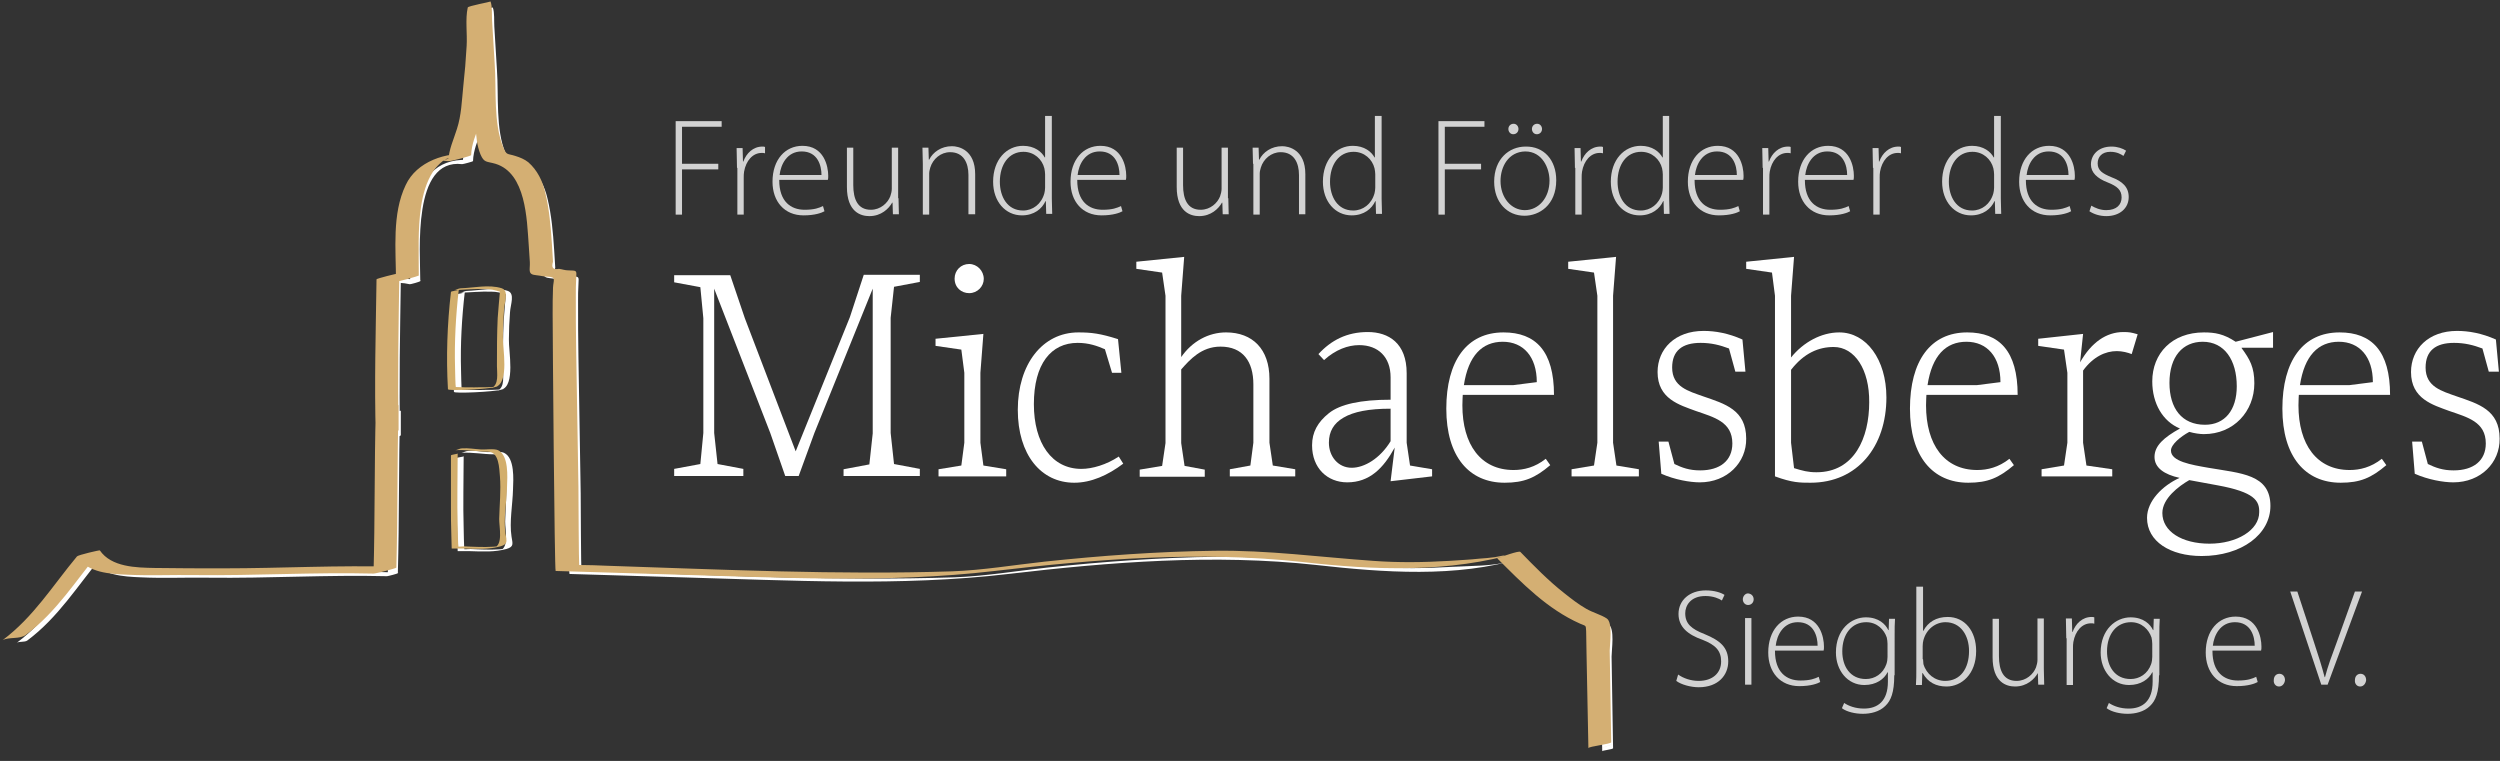 <?xml version="1.0" encoding="utf-8"?>
<!-- Generator: Adobe Illustrator 22.1.0, SVG Export Plug-In . SVG Version: 6.00 Build 0)  -->
<svg version="1.1" id="Ebene_1" xmlns="http://www.w3.org/2000/svg" xmlns:xlink="http://www.w3.org/1999/xlink" x="0px" y="0px"
	 viewBox="0 0 668.6 203.5" style="enable-background:new 0 0 668.6 203.5;" xml:space="preserve">
<rect x="0" y="0" width="668.6" height="203.5" fill="#333333" stroke="none"/>
<style type="text/css">
	.st0{fill:#FFFFFF;}
	.st1{fill:#D4AF73;}
	.st2{fill:#D2AE6C;}
	.st3{fill:#D2D2D2;}
</style>
<g>
	<path class="st0" d="M122.2,78.8c-1,8.7-1.3,17.3-0.8,26c0,0.5,10.7,0,12.7-0.6c3.8-1,1.9-10.4,2-13.4c0-2.4,0.1-4.9,0.3-7.3
		c0.1-2,1.4-5-0.6-5.7c-3.4-1.1-7.6-0.1-11,0c-0.6,0-1.2,0.5-1.8,0.5c2.8-0.1,5.6-0.4,8.4-0.3c1.4,0,2.6,0.3,3.9,0.7
		c0,0-0.6,6.6-0.6,7.1c-0.2,4.3-0.2,8.5-0.2,12.8c0,1.9,0.6,5-1.5,5.9c0.6-0.2,1.2-0.3,1.8-0.5c-2.1,0.4-4.2,0.2-6.3,0.3
		c-1.7,0-3.3,0-5-0.1c-0.1,0-0.2-4.8-0.2-5.1c-0.2-7,0.2-14,1-21C124,78.5,122.2,78.5,122.2,78.8L122.2,78.8z"/>
</g>
<g>
	<path class="st0" d="M122.2,122.5c0,4.5,0,9,0,13.5c0,2.5,0,5.1,0.1,7.6c0,1.3,0.1,2.5,0.1,3.8c1.1,0,2.2,0,3.3,0
		c3.4,0.1,6.6,0.3,9.8-0.6c2-0.6,1.6-1.4,1.3-3.3c-0.6-3.9,0.3-8.6,0.4-12.6c0.1-2.7,0.5-8.4-2.4-9.8c-1.1-0.5-3.4-0.1-4.6-0.2
		c-1.7-0.1-3.2-0.5-5-0.3c-0.6,0-1.2,0.4-1.8,0.5c2.9-0.2,5.8,0.4,8.7,0.4c3,0,3,4.5,3.2,6.6c0.3,3.7-0.1,7.6-0.2,11.4
		c0,2.2,1.1,7-1.4,7.7c0.6-0.2,1.2-0.3,1.8-0.5c-2.7,0.4-5.3,0.3-8,0.2c-1.1-0.1-2.2-0.1-3.3,0c-0.1,0-0.2-5.3-0.2-5.7
		c-0.2-6.4,0-12.8,0-19.2C124,122.2,122.2,122.3,122.2,122.5L122.2,122.5z"/>
</g>
<g>
	<path class="st0" d="M7.3,171.3c8.3-6.2,13.4-14.6,19.9-22.4c-1,0.3-1.9,0.5-2.9,0.8c2.9,4.2,8.7,4.5,13.3,4.7
		c6.1,0.3,12.2,0,18.2,0.1c15.9,0.2,31.8-0.8,47.7-0.4c0.3,0,2.9-0.7,2.9-0.8c0.4-14.4,0.2-28.9,0.6-43.3c-1,0.3-1.9,0.5-2.9,0.8
		c0,2.2,0,4.4,0,6.6c1-0.3,1.9-0.5,2.9-0.8c-0.3-13.9,0-27.9,0.2-41.8c-1,0.3-1.9,0.5-2.9,0.8c1.8,0,3.5,0,5.2,0.4
		c0.3,0.1,2.9-0.7,2.9-0.8c0-8-2.2-32.9,11.2-31.3c0.3,0,2.9-0.7,2.9-0.8c0.1-3,1.3-5.6,2.3-8.4c1.3-3.7,1.3-7.6,1.7-11.4
		c0.3-3.6,0.7-7.2,0.9-10.8c0.2-3.2-0.5-7.2,0.3-10.3c-1,0.3-1.9,0.5-2.9,0.8c0.6,1.7,0.4,4.2,0.5,6c0.3,4.7,0.6,9.4,0.9,14.1
		c0.2,3.9,0.5,7.8,0.7,11.8c0.2,2.6,0.3,4.7,1.3,7.2c1,2.3,1.6,1.8,4,2.5c8.2,2.5,8.4,14.9,8.9,21.7c0.1,1.5,0.2,3.1,0.3,4.6
		c0.1,2.1-0.7,3.3,1.7,3.5c1.1,0.1,2.1,0.4,3.2,0.4c2.2,0.1,1.4,0.9,1.3,2.9c-0.1,2.4-0.1,4.7-0.1,7.1c0,4.8,0.5,68.7,0.8,68.7
		c10,0.3,19.9,0.6,29.9,0.9c29.1,0.8,58.5,2.5,87.5-0.9c27.2-3.2,55-5.4,82.3-2.4c17.9,2,37.5,3.5,54.9-1.8
		c-0.9,0.3-1.9,0.5-2.8,0.8c6.7,6.7,13.4,13.6,22.2,17.5c1.6,0.7,1.5,0.3,1.6,2c0,2,0.1,4,0.1,6c0.2,8.4,0.3,16.9,0.5,25.3
		c0-0.2,2.9-0.5,2.9-0.8c-0.1-8.2-0.3-16.3-0.4-24.5c0-1.8,0.9-7.5-0.8-8.6c-1.5-1-3.8-1.6-5.5-2.6c-2.1-1.2-4-2.7-5.9-4.2
		c-4.2-3.3-8-7.2-11.7-11c-0.2-0.2-2.5,0.6-2.8,0.8c-5,1.5-11,1.3-16.1,1.6c-6.8,0.4-13.5,0.5-20.3,0c-14.3-1-28.2-2.9-42.5-2.7
		c-15.2,0.2-30.3,1.3-45.4,2.9c-8.3,0.9-16.5,2.3-24.8,2.6c-30.7,1-61.6-0.5-92.4-1.5c-2.4-0.1-4.8-0.2-7.3-0.2
		c-0.1,0-0.2-19.2-0.2-20.8c-0.2-12.1-0.4-24.2-0.6-36.2c-0.1-5.1-0.1-10.1-0.1-15.2c0-1.5,0-2.9,0.1-4.4c0.1-2.3,0.3-2.1-2.2-2.2
		c-0.8,0-1.6-0.3-2.4-0.4c-1.6,0.3-2.1-0.3-1.6-1.9c-0.1-1.6-0.2-3.2-0.3-4.8c-0.3-4.6-0.7-9.3-1.8-13.8c-0.7-3-2.1-5.9-4.5-8
		c-1-0.8-2.2-1.3-3.5-1.7c-2.2-0.7-2.3-0.1-3.2-2.3c-2.7-6.5-1.8-15.4-2.3-22.4c-0.2-3.8-0.5-7.7-0.7-11.5c-0.1-1.5,0.1-3.7-0.4-5.1
		c0,0-2.9,0.6-2.9,0.8c-0.7,3.1-0.1,7.1-0.3,10.3c-0.2,3.6-0.5,7.2-0.9,10.8c-0.4,3.9-0.5,7.7-1.7,11.4c-0.9,2.9-2.1,5.3-2.3,8.4
		c1-0.3,1.9-0.5,2.9-0.8c-18.2-2.2-17,20.5-16.9,32.9c1-0.3,1.9-0.5,2.9-0.8c-1.7-0.4-3.5-0.4-5.2-0.4c-0.3,0-2.9,0.7-2.9,0.8
		c-0.2,13.9-0.6,27.9-0.2,41.8c0-0.2,2.9-0.5,2.9-0.8c0-2.2,0-4.4,0-6.6c0,0.2-2.9,0.5-2.9,0.8c-0.4,14.4-0.2,28.8-0.6,43.3
		c1-0.3,1.9-0.5,2.9-0.8c-15.3-0.5-30.7,0.4-46.1,0.4c-6.2,0-12.4,0-18.6-0.1c-4.9-0.1-11.5-0.2-14.6-4.7c0-0.1-2.7,0.6-2.9,0.8
		c-6.5,7.8-11.6,16.2-19.9,22.4C5.1,171.5,6.6,171.8,7.3,171.3L7.3,171.3z"/>
</g>
<g>
	<g>
		<path class="st1" d="M6.9,169.8c8.3-6.2,13.4-14.6,19.9-22.4c-2,0.5-4,1.1-6.1,1.6c2.9,4.2,8.7,4.5,13.3,4.7
			c6.1,0.3,12.2,0,18.2,0.1c15.9,0.2,31.8-0.8,47.7-0.4c0.6,0,6.1-1.4,6.1-1.6c0.4-14.4,0.2-28.9,0.6-43.3c-2,0.5-4,1.1-6.1,1.6
			c0,2.2,0,4.4,0,6.6c2-0.5,4-1.1,6.1-1.6c-0.3-13.9,0-27.9,0.2-41.8c-2,0.5-4,1.1-6.1,1.6c1.8,0,3.5,0,5.2,0.4
			c0.5,0.1,6.1-1.5,6.1-1.6c0-6.1-0.3-12.3,0.6-18.4c0.5-3.3,1.4-6.6,3.2-9.4c0.7-1.1,1.7-2.1,2.7-2.9c1.6-1.2,2.9-0.5-1.5,0
			c1-0.1,2,0,2.9,0.1c0.6,0.1,6.1-1.4,6.1-1.6c0.1-3,1.3-5.6,2.3-8.4c1.3-3.7,1.3-7.6,1.7-11.4c0.3-3.6,0.7-7.2,0.9-10.8
			c0.2-3.2-0.5-7.2,0.3-10.3c-2,0.5-4,1.1-6.1,1.6c0.6,1.7,0.4,4.2,0.5,6c0.3,4.7,0.6,9.4,0.9,14.1c0.2,3.9,0.5,7.8,0.7,11.8
			c0.2,2.6,0.3,4.7,1.3,7.2c1,2.3,1.6,1.8,4,2.5c8.2,2.5,8.4,14.9,8.9,21.7c0.1,1.5,0.2,3.1,0.3,4.6c0.1,2.1-0.7,3.3,1.7,3.5
			c1.1,0.1,2.1,0.4,3.2,0.4c2.2,0.1,1.4,0.9,1.3,2.9c-0.1,2.4-0.1,4.7-0.1,7.1c0,4.8,0.5,68.7,0.8,68.7c10,0.3,19.9,0.6,29.9,0.9
			c29.1,0.8,58.5,2.5,87.5-0.9c27.2-3.2,55-5.4,82.3-2.4c19.2,2.2,39.3,3,58.1-2.6c-2,0.5-4,1.1-6,1.6c6.7,6.7,13.4,13.6,22.2,17.5
			c1.6,0.7,1.5,0.3,1.6,2c0,2,0.1,4,0.1,6c0.2,8.4,0.3,16.9,0.5,25.3c0-0.5,6.1-1.1,6.1-1.6c-0.1-8.2-0.3-16.3-0.4-24.5
			c0-1.8,0.9-7.5-0.8-8.6c-1.5-1-3.8-1.6-5.5-2.6c-2.1-1.2-4-2.7-5.9-4.2c-4.2-3.3-8-7.2-11.7-11c-0.4-0.4-5.2,1.4-6,1.6
			c4.1-1.3,0-0.3-0.8-0.2c-1.4,0.2-2.7,0.3-4.1,0.4c-2.7,0.3-5.4,0.4-8.1,0.6c-6.8,0.4-13.5,0.5-20.3,0c-14.3-1-28.2-2.9-42.5-2.7
			c-15.2,0.2-30.3,1.3-45.4,2.9c-8.3,0.9-16.5,2.3-24.8,2.6c-30.7,1-61.6-0.5-92.4-1.5c-2.4-0.1-4.8-0.2-7.3-0.2
			c-0.1,0-0.2-19.2-0.2-20.8c-0.2-12.1-0.4-24.2-0.6-36.2c-0.1-5.1-0.1-10.1-0.1-15.2c0-1.5,0-2.9,0.1-4.4c0.1-2.3,0.3-2.1-2.2-2.2
			c-0.8,0-1.6-0.3-2.4-0.4c-1.6,0.3-2.1-0.3-1.6-1.9c-0.1-1.6-0.2-3.2-0.3-4.8c-0.3-4.6-0.7-9.3-1.8-13.8c-0.7-3-2.1-5.9-4.5-8
			c-1-0.8-2.2-1.3-3.5-1.7c-2.2-0.7-2.3-0.1-3.2-2.3c-2.7-6.5-1.8-15.4-2.3-22.4c-0.2-3.8-0.5-7.7-0.7-11.5
			c-0.1-1.5,0.1-3.7-0.4-5.1c0,0.1-6,1.2-6.1,1.6c-0.7,3.1-0.1,7.1-0.3,10.3c-0.2,3.6-0.5,7.2-0.9,10.8c-0.4,3.9-0.5,7.7-1.7,11.4
			c-0.9,2.9-2.1,5.3-2.3,8.4c2-0.5,4-1.1,6.1-1.6c-6.6-0.8-14.6,1.9-17.5,8.2c-3.7,7.7-2.6,17.3-2.6,25.6c2-0.5,4-1.1,6.1-1.6
			c-1.7-0.4-3.5-0.4-5.2-0.4c-0.6,0-6.1,1.4-6.1,1.6c-0.2,13.9-0.6,27.9-0.2,41.8c0-0.5,6.1-1,6.1-1.6c0-2.2,0-4.4,0-6.6
			c0,0.5-6,1-6.1,1.6c-0.4,14.4-0.2,28.8-0.6,43.3c2-0.5,4-1.1,6.1-1.6c-15.3-0.5-30.7,0.4-46.1,0.4c-6.2,0-12.4,0-18.6-0.1
			c-4.9-0.1-11.5-0.2-14.6-4.7c-0.1-0.1-5.7,1.2-6.1,1.6c-6.5,7.8-11.6,16.2-19.9,22.4C2.4,170.3,5.3,171,6.9,169.8L6.9,169.8z"/>
	</g>
</g>
<g>
	<g>
		<path class="st2" d="M120.6,78.1c-1,8.7-1.3,17.4-0.8,26c0,0.5,10.7,0,12.7-0.6c3.8-1.1,1.9-10.4,2-13.4c0-2.4,0.1-4.9,0.3-7.3
			c0.1-2,1.4-5-0.6-5.7c-3.4-1.1-7.6-0.1-11,0c-0.6,0-1.2,0.5-1.8,0.5c2.8-0.1,5.6-0.4,8.4-0.3c1.4,0,2.6,0.3,3.9,0.7
			c0,0-0.6,6.6-0.6,7.1c-0.2,4.3-0.2,8.5-0.2,12.8c0,1.9,0.6,5-1.5,5.9c0.6-0.2,1.2-0.3,1.8-0.5c-2.1,0.4-4.2,0.2-6.3,0.3
			c-1.7,0-3.3,0-5-0.1c-0.1,0-0.2-4.8-0.2-5.1c-0.2-7,0.2-14,1-21C122.4,77.8,120.6,77.8,120.6,78.1L120.6,78.1z"/>
	</g>
</g>
<g>
	<g>
		<path class="st2" d="M120.6,121.8c0,4.5,0,9,0,13.5c0,2.5,0,5.1,0.1,7.6c0,1.3,0.1,2.5,0.1,3.8c1.1,0,2.2,0,3.3,0
			c3.4,0.1,6.6,0.3,9.8-0.6c2-0.6,1.6-1.4,1.3-3.3c-0.6-3.9,0.3-8.6,0.4-12.6c0.1-2.7,0.5-8.4-2.4-9.8c-1.1-0.5-3.4-0.1-4.6-0.2
			c-1.7-0.1-3.2-0.4-5-0.3c-0.6,0-1.2,0.4-1.8,0.5c2.9-0.2,5.8,0.4,8.7,0.4c3,0,3,4.5,3.2,6.6c0.3,3.7-0.1,7.6-0.2,11.4
			c0,2.2,1.1,7-1.4,7.7c0.6-0.2,1.2-0.3,1.8-0.5c-2.7,0.4-5.3,0.3-8,0.2c-1.1-0.1-2.2-0.1-3.3,0c-0.1,0-0.2-5.3-0.2-5.7
			c-0.2-6.4,0-12.8,0-19.2C122.4,121.4,120.6,121.6,120.6,121.8L120.6,121.8z"/>
	</g>
</g>
<g>
	<path class="st0" d="M225.6,127.4v-1.9l6.9-1.3l0.9-8.3V77.2l-15.6,38.6l-4.2,11.5H210l-4-11.5l-15-38.6v38.6l0.9,8.3l6.9,1.3v1.9
		h-18.5v-1.9l7-1.3l0.8-8.3V85.1l-0.8-8.3l-7-1.3v-1.9h15l3.9,11.5l13.6,35.6l14.5-35.9l3.7-11.3h15v1.9l-6.9,1.3l-0.9,8.3v30.8
		l0.9,8.3l6.9,1.3v1.9H225.6z"/>
	<path class="st0" d="M251,127.4v-1.9l6.1-1l0.8-6.1V99.7l-0.8-6.2l-6.9-1v-1.9l12.8-1.3l-0.8,10.4v18.7l0.8,6.1l6.1,1v1.9H251z
		 M259.2,78.4c-2.1,0-3.9-1.5-3.9-3.9c0-2.2,1.7-3.9,3.9-3.9c2.1,0,3.9,1.8,3.9,4C263.1,76.6,261.4,78.4,259.2,78.4z"/>
	<path class="st0" d="M287.3,129.1c-8.9,0-15.1-7.5-15.1-19.5c0-12.2,6.6-20.7,16.2-20.7c3.5,0,5.9,0.3,10.6,1.8l0.9,9h-2.5
		l-1.9-6.3c-2.1-0.9-4.3-1.7-7.3-1.7c-7.1,0-11.7,5.6-11.7,16.4c0,10.4,4.8,17.3,12.7,17.3c2.9,0,6.7-1.1,10-3.3l1.2,1.9
		C296.3,127.1,291.8,129.1,287.3,129.1z"/>
	<path class="st0" d="M328.9,127.4v-1.9l5.5-1l0.8-6.1v-15.6c0-6.1-2.8-10.1-8.8-10.1c-5.1,0-8.2,3.5-10.5,6.1v19.7l0.9,6.1l5.4,1
		v1.9h-17.4v-1.9l6-1l0.9-6.1V79.1l-0.9-6.2l-6.9-1v-1.9l12.8-1.3l-0.8,10.4v16.4c2.9-4.2,7.3-6.6,12-6.6c7.1,0,11.6,4.5,11.6,12.4
		v17.1l0.9,6.1l6,1v1.9H328.9z"/>
	<path class="st0" d="M371.9,128.7l1.1-9c-3,5.5-6.7,9.3-12.7,9.3c-5.3,0-9.4-3.8-9.4-9.9c0-3.5,1.5-6.2,4.5-8.6
		c3-2.4,8.5-3.6,16.5-3.6v-6c0-5.4-3.3-8.6-8.4-8.6c-3,0-6.3,1.2-9.4,4l-1.5-1.6c3.4-3.7,7.6-5.9,13.2-5.9c5.6,0,10.4,3,10.4,11
		v18.6l0.9,6.1l5.9,1v1.9L371.9,128.7z M371.9,109.3c-5.8,0-9.9,0.8-12.6,2.4c-2.6,1.5-3.9,3.7-3.9,6.7c0,3.7,2.5,6.7,6.1,6.7
		c3.4,0,7.6-2.5,10.4-7.1V109.3z"/>
	<path class="st0" d="M391.2,105.6c0,0-0.1,1.6-0.1,2.8c0,10.5,4.9,17.3,13.7,17.3c2.7,0,5.7-0.7,8.6-3l1.2,1.7
		c-4,3.4-7,4.7-12.2,4.7c-9.5,0-15.6-7-15.6-19.8c0-12.8,5.5-20.4,15.3-20.4c8.6,0,13.5,5,13.5,16.7H391.2z M401.9,91.4
		c-5.5,0-9.2,3.7-10.4,11.6h13.2l6.3-0.8C411,95.4,407.4,91.4,401.9,91.4z"/>
	<path class="st0" d="M420.3,127.4v-1.9l6-1l0.9-6.1V79.1l-0.9-6.2l-6.9-1v-1.9l12.8-1.3l-0.8,10.4v39.3l0.9,6.1l6,1v1.9H420.3z"/>
	<path class="st0" d="M454.6,129c-2.6,0-6.7-0.7-10.3-2.3l-0.7-8.6h2.6l1.6,6c2.1,1,4,1.7,6.9,1.7c5.3,0,8.6-2.6,8.6-7.2
		c0-5.8-4.9-7-9.8-8.7c-4.3-1.6-10.2-3.2-10.2-10.4c0-6.2,4.7-11,12.3-11c3.1,0,6.6,0.6,10.4,2.3l0.8,8.6h-2.7l-1.7-6.2
		c-2.4-0.9-4.7-1.5-7.6-1.5c-4.9,0-7.6,2.1-7.6,6.6c0,5.2,4.4,6.3,8.3,7.7c5.8,2,11.5,3.6,11.5,11.3
		C467.1,123.7,461.9,129,454.6,129z"/>
	<path class="st0" d="M484.2,129.1c-2.8,0-4.9,0-9.5-1.7V79.1l-0.8-6.2l-6.9-1v-1.9l12.8-1.3L479,79.1v16.5
		c3.3-4.1,8.1-6.7,12.9-6.7c7.2,0,12.6,7.2,12.6,17.4C504.5,119.4,496.8,129.1,484.2,129.1z M490.4,92.8c-4,0-7.9,1.6-11.4,6.1v19.5
		l0.8,6.8c2.3,0.7,3.7,1.1,6,1.1c10.2,0,14.1-9.3,14.1-18.7C500,98.8,496,92.8,490.4,92.8z"/>
	<path class="st0" d="M515.2,105.6c0,0-0.1,1.6-0.1,2.8c0,10.5,4.9,17.3,13.7,17.3c2.7,0,5.7-0.7,8.6-3l1.2,1.7
		c-4,3.4-7,4.7-12.2,4.7c-9.5,0-15.6-7-15.6-19.8c0-12.8,5.5-20.4,15.3-20.4c8.6,0,13.5,5,13.5,16.7H515.2z M525.9,91.4
		c-5.5,0-9.2,3.7-10.4,11.6h13.2l6.3-0.8C535,95.4,531.4,91.4,525.9,91.4z"/>
	<path class="st0" d="M570.1,94.7c-1-0.4-2.5-0.8-4-0.8c-3,0-6.3,1.5-9,5.2v19.3l0.9,6.1l6.9,1v1.9H546v-1.9l6-1l0.9-6.1V99.7
		l-0.9-6.2l-6.9-1v-1.9l12-1.3l-0.8,7.6c3-5.3,7-8.1,11.6-8.1c1.5,0,2.1,0.1,3.8,0.6L570.1,94.7z"/>
	<path class="st0" d="M599.5,93.1c2.2,3,3.4,5.1,3.4,9.4c0,7.5-5.5,13.6-13.5,13.6c-1,0-2.5-0.2-3.9-0.6c-2.4,1.3-4.9,3.4-4.9,5
		c0,2.9,5.4,3.8,10,4.6c8.7,1.5,16.6,1.7,16.6,10.2c0,7.6-7.7,13.4-18.4,13.4c-8.4,0-14.6-3.9-14.6-10.2c0-4.5,4.1-8.6,8.7-10.7
		c-4.1-0.9-6.7-2.7-6.7-5.6c0-3,2.5-5.2,6.8-7.6c-4.6-1.9-7.4-6.7-7.4-12.6c0-7.5,5.3-13.1,13.8-13.1c3,0,5.3,0.4,8.5,2.5l10-2.6
		v4.2H599.5z M593.1,129.8l-7.6-1.4c-2.8,1.6-7.2,4.9-7.2,8.8c0,4.9,5.2,8.2,12.6,8.2c7.3,0,13.3-3.6,13.3-8.4
		C604.3,133.9,602.9,131.6,593.1,129.8z M589.1,91.4c-5.3,0-8.9,3.9-8.9,11c0,6.8,3.3,11.2,9.5,11.2c5.3,0,8.5-3.9,8.5-10.3
		C598.2,96.3,594.9,91.4,589.1,91.4z"/>
	<path class="st0" d="M614.8,105.6c0,0-0.1,1.6-0.1,2.8c0,10.5,4.9,17.3,13.7,17.3c2.7,0,5.7-0.7,8.6-3l1.2,1.7
		c-4,3.4-7,4.7-12.2,4.7c-9.5,0-15.6-7-15.6-19.8c0-12.8,5.5-20.4,15.3-20.4c8.6,0,13.5,5,13.5,16.7H614.8z M625.5,91.4
		c-5.5,0-9.2,3.7-10.4,11.6h13.2l6.3-0.8C634.6,95.4,631,91.4,625.5,91.4z"/>
	<path class="st0" d="M656.1,129c-2.6,0-6.7-0.7-10.3-2.3l-0.7-8.6h2.6l1.6,6c2.1,1,4,1.7,6.9,1.7c5.3,0,8.6-2.6,8.6-7.2
		c0-5.8-4.9-7-9.8-8.7c-4.3-1.6-10.2-3.2-10.2-10.4c0-6.2,4.7-11,12.3-11c3.1,0,6.6,0.6,10.4,2.3l0.8,8.6h-2.7l-1.7-6.2
		c-2.4-0.9-4.7-1.5-7.6-1.5c-4.9,0-7.6,2.1-7.6,6.6c0,5.2,4.4,6.3,8.3,7.7c5.8,2,11.5,3.6,11.5,11.3
		C668.6,123.7,663.5,129,656.1,129z"/>
</g>
<g>
	<path class="st3" d="M180.7,32.4H193v1.5h-10.6v9.9h9.7v1.5h-9.7v12.1h-1.7V32.4z"/>
	<path class="st3" d="M197.1,44.9c0-1.8-0.1-3.6-0.1-5.3h1.6l0.1,3.6h0.1c0.8-2.2,2.6-4,5.1-4c0.2,0,0.5,0,0.7,0.1v1.7
		c-0.3-0.1-0.5-0.1-0.9-0.1c-2.4,0-4.2,2.1-4.7,5c-0.1,0.5-0.1,1.1-0.1,1.7v9.8h-1.7V44.9z"/>
	<path class="st3" d="M208.4,48.2c0,5.7,3.1,7.9,6.8,7.9c2.6,0,3.9-0.5,4.9-1l0.4,1.4c-0.7,0.4-2.5,1.1-5.6,1.1
		c-5.1,0-8.3-3.7-8.3-9c0-5.9,3.4-9.6,8-9.6c5.8,0,6.9,5.5,6.9,8c0,0.5,0,0.8-0.1,1.1H208.4z M219.7,46.8c0-2.5-1-6.3-5.3-6.3
		c-3.9,0-5.6,3.5-5.9,6.3H219.7z"/>
	<path class="st3" d="M240.3,53c0,1.6,0.1,3,0.1,4.3h-1.6l-0.1-3.1h-0.1c-0.9,1.6-2.9,3.6-6.1,3.6c-2.3,0-6-1.1-6-7.8V39.5h1.7v10
		c0,3.8,1.2,6.6,4.7,6.6c2.6,0,4.5-1.8,5.2-3.6c0.2-0.6,0.4-1.3,0.4-2V39.5h1.7V53z"/>
	<path class="st3" d="M246.8,43.8c0-1.6-0.1-2.8-0.1-4.3h1.6l0.1,3.2h0.1c1-2,3.2-3.6,6.1-3.6c1.7,0,6.2,0.9,6.2,7.5v10.7H259V46.8
		c0-3.2-1.3-6.1-4.9-6.1c-2.5,0-4.6,1.8-5.3,4.1c-0.1,0.4-0.3,1-0.3,1.6v11h-1.7V43.8z"/>
	<path class="st3" d="M281.3,31v22.1c0,1.3,0.1,2.9,0.1,4.1h-1.6l-0.1-3.4h-0.1c-0.9,2-3,3.8-6.3,3.8c-4.4,0-7.7-3.7-7.7-9
		c0-5.9,3.6-9.6,8-9.6c3.1,0,5,1.6,5.8,3.1h0.1V31H281.3z M279.5,46.6c0-0.5-0.1-1.1-0.2-1.6c-0.6-2.4-2.7-4.4-5.6-4.4
		c-3.9,0-6.3,3.4-6.3,8c0,4,2,7.7,6.2,7.7c2.6,0,4.9-1.7,5.7-4.6c0.1-0.5,0.2-0.9,0.2-1.5V46.6z"/>
	<path class="st3" d="M288.1,48.2c0,5.7,3.1,7.9,6.8,7.9c2.6,0,3.9-0.5,4.9-1l0.4,1.4c-0.7,0.4-2.5,1.1-5.6,1.1
		c-5.1,0-8.3-3.7-8.3-9c0-5.9,3.4-9.6,8-9.6c5.8,0,6.9,5.5,6.9,8c0,0.5,0,0.8-0.1,1.1H288.1z M299.4,46.8c0-2.5-1-6.3-5.3-6.3
		c-3.9,0-5.6,3.5-5.9,6.3H299.4z"/>
	<path class="st3" d="M328.5,53c0,1.6,0.1,3,0.1,4.3h-1.6l-0.1-3.1h-0.1c-0.9,1.6-2.9,3.6-6.1,3.6c-2.3,0-6-1.1-6-7.8V39.5h1.7v10
		c0,3.8,1.2,6.6,4.7,6.6c2.6,0,4.5-1.8,5.2-3.6c0.2-0.6,0.4-1.3,0.4-2V39.5h1.7V53z"/>
	<path class="st3" d="M335.1,43.8c0-1.6-0.1-2.8-0.1-4.3h1.6l0.1,3.2h0.1c1-2,3.2-3.6,6.1-3.6c1.7,0,6.2,0.9,6.2,7.5v10.7h-1.7V46.8
		c0-3.2-1.3-6.1-4.9-6.1c-2.5,0-4.6,1.8-5.3,4.1c-0.1,0.4-0.3,1-0.3,1.6v11h-1.7V43.8z"/>
	<path class="st3" d="M369.5,31v22.1c0,1.3,0.1,2.9,0.1,4.1h-1.6l-0.1-3.4h-0.1c-0.9,2-3,3.8-6.3,3.8c-4.4,0-7.7-3.7-7.7-9
		c0-5.9,3.6-9.6,8-9.6c3.1,0,5,1.6,5.8,3.1h0.1V31H369.5z M367.8,46.6c0-0.5-0.1-1.1-0.2-1.6c-0.6-2.4-2.7-4.4-5.6-4.4
		c-3.9,0-6.3,3.4-6.3,8c0,4,2,7.7,6.2,7.7c2.6,0,4.9-1.7,5.7-4.6c0.1-0.5,0.2-0.9,0.2-1.5V46.6z"/>
	<path class="st3" d="M384.7,32.4H397v1.5h-10.6v9.9h9.7v1.5h-9.7v12.1h-1.7V32.4z"/>
	<path class="st3" d="M416.2,48.2c0,6.7-4.6,9.5-8.5,9.5c-4.6,0-8.1-3.6-8.1-9.1c0-6.1,4-9.4,8.4-9.4
		C412.9,39.1,416.2,42.8,416.2,48.2z M401.3,48.4c0,4.4,2.8,7.8,6.5,7.8c3.7,0,6.6-3.3,6.6-7.9c0-3.3-1.9-7.8-6.5-7.8
		C403.4,40.6,401.3,44.6,401.3,48.4z M404.7,35.9c-0.8,0-1.3-0.7-1.3-1.4c0-0.8,0.6-1.4,1.4-1.4c0.8,0,1.3,0.7,1.3,1.4
		C406.1,35.2,405.6,35.9,404.7,35.9L404.7,35.9z M411,35.9c-0.8,0-1.3-0.7-1.3-1.4c0-0.8,0.6-1.4,1.4-1.4c0.8,0,1.3,0.7,1.3,1.4
		C412.4,35.2,411.9,35.9,411,35.9L411,35.9z"/>
	<path class="st3" d="M421.2,44.9c0-1.8-0.1-3.6-0.1-5.3h1.6l0.1,3.6h0.1c0.8-2.2,2.6-4,5.1-4c0.2,0,0.5,0,0.7,0.1v1.7
		c-0.3-0.1-0.5-0.1-0.9-0.1c-2.4,0-4.2,2.1-4.7,5c-0.1,0.5-0.1,1.1-0.1,1.7v9.8h-1.7V44.9z"/>
	<path class="st3" d="M446.4,31v22.1c0,1.3,0.1,2.9,0.1,4.1H445l-0.1-3.4h-0.1c-0.9,2-3,3.8-6.3,3.8c-4.4,0-7.7-3.7-7.7-9
		c0-5.9,3.6-9.6,8-9.6c3.1,0,5,1.6,5.8,3.1h0.1V31H446.4z M444.7,46.6c0-0.5-0.1-1.1-0.2-1.6c-0.6-2.4-2.7-4.4-5.6-4.4
		c-3.9,0-6.3,3.4-6.3,8c0,4,2,7.7,6.2,7.7c2.6,0,4.9-1.7,5.7-4.6c0.1-0.5,0.2-0.9,0.2-1.5V46.6z"/>
	<path class="st3" d="M453.2,48.2c0,5.7,3.1,7.9,6.8,7.9c2.6,0,3.9-0.5,4.9-1l0.4,1.4c-0.7,0.4-2.5,1.1-5.6,1.1
		c-5.1,0-8.3-3.7-8.3-9c0-5.9,3.4-9.6,8-9.6c5.8,0,6.9,5.5,6.9,8c0,0.5,0,0.8-0.1,1.1H453.2z M464.5,46.8c0-2.5-1-6.3-5.3-6.3
		c-3.9,0-5.6,3.5-5.9,6.3H464.5z"/>
	<path class="st3" d="M471.4,44.9c0-1.8-0.1-3.6-0.1-5.3h1.6l0.1,3.6h0.1c0.8-2.2,2.6-4,5.1-4c0.2,0,0.5,0,0.7,0.1v1.7
		c-0.3-0.1-0.5-0.1-0.9-0.1c-2.4,0-4.2,2.1-4.7,5c-0.1,0.5-0.1,1.1-0.1,1.7v9.8h-1.7V44.9z"/>
	<path class="st3" d="M482.7,48.2c0,5.7,3.1,7.9,6.8,7.9c2.6,0,3.9-0.5,4.9-1l0.4,1.4c-0.7,0.4-2.5,1.1-5.6,1.1
		c-5.1,0-8.3-3.7-8.3-9c0-5.9,3.4-9.6,8-9.6c5.8,0,6.9,5.5,6.9,8c0,0.5,0,0.8-0.1,1.1H482.7z M494,46.8c0-2.5-1-6.3-5.3-6.3
		c-3.9,0-5.6,3.5-5.9,6.3H494z"/>
	<path class="st3" d="M500.9,44.9c0-1.8-0.1-3.6-0.1-5.3h1.6l0.1,3.6h0.1c0.8-2.2,2.6-4,5.1-4c0.2,0,0.5,0,0.7,0.1v1.7
		c-0.3-0.1-0.5-0.1-0.9-0.1c-2.4,0-4.2,2.1-4.7,5c-0.1,0.5-0.1,1.1-0.1,1.7v9.8h-1.7V44.9z"/>
	<path class="st3" d="M535.1,31v22.1c0,1.3,0.1,2.9,0.1,4.1h-1.6l-0.1-3.4h-0.1c-0.9,2-3,3.8-6.3,3.8c-4.4,0-7.7-3.7-7.7-9
		c0-5.9,3.6-9.6,8-9.6c3.1,0,5,1.6,5.8,3.1h0.1V31H535.1z M533.3,46.6c0-0.5-0.1-1.1-0.2-1.6c-0.6-2.4-2.7-4.4-5.6-4.4
		c-3.9,0-6.3,3.4-6.3,8c0,4,2,7.7,6.2,7.7c2.6,0,4.9-1.7,5.7-4.6c0.1-0.5,0.2-0.9,0.2-1.5V46.6z"/>
	<path class="st3" d="M541.8,48.2c0,5.7,3.1,7.9,6.8,7.9c2.6,0,3.9-0.5,4.9-1l0.4,1.4c-0.7,0.4-2.5,1.1-5.6,1.1
		c-5.1,0-8.3-3.7-8.3-9c0-5.9,3.4-9.6,8-9.6c5.8,0,6.9,5.5,6.9,8c0,0.5,0,0.8-0.1,1.1H541.8z M553.2,46.8c0-2.5-1-6.3-5.3-6.3
		c-3.9,0-5.6,3.5-5.9,6.3H553.2z"/>
	<path class="st3" d="M559.3,55c1,0.6,2.4,1.2,4,1.2c2.8,0,4.1-1.5,4.1-3.4c0-2-1.2-3-3.7-4c-2.9-1.1-4.5-2.7-4.5-4.8
		c0-2.6,2-4.8,5.5-4.8c1.6,0,3,0.5,3.9,1.1l-0.7,1.4c-0.6-0.4-1.7-1.1-3.5-1.1c-2.3,0-3.4,1.4-3.4,3.1c0,1.9,1.3,2.7,3.7,3.7
		c2.9,1.1,4.6,2.6,4.6,5.3c0,3-2.4,5.1-6,5.1c-1.7,0-3.3-0.5-4.5-1.3L559.3,55z"/>
</g>
<g>
	<path class="st3" d="M448.8,180.4c1.4,1,3.4,1.7,5.5,1.7c3.7,0,6-2.1,6-5.2c0-2.8-1.4-4.4-5-5.8c-4-1.4-6.4-3.5-6.4-6.9
		c0-3.7,3-6.3,7.3-6.3c2.3,0,4.1,0.6,5,1.2l-0.7,1.5c-0.7-0.5-2.3-1.2-4.4-1.2c-4,0-5.4,2.6-5.4,4.6c0,2.8,1.6,4.2,5.2,5.6
		c4.1,1.7,6.3,3.5,6.3,7.3c0,3.6-2.6,6.9-7.9,6.9c-2.1,0-4.7-0.7-6-1.7L448.8,180.4z"/>
	<path class="st3" d="M469,160.3c0,0.8-0.6,1.5-1.5,1.5c-0.8,0-1.4-0.7-1.4-1.5c0-0.8,0.6-1.6,1.4-1.6
		C468.5,158.8,469,159.5,469,160.3z M466.7,183.1v-17.8h1.7v17.8H466.7z"/>
	<path class="st3" d="M474.7,174.1c0,5.7,3.1,7.9,6.8,7.9c2.6,0,3.9-0.5,4.9-1l0.4,1.4c-0.7,0.4-2.5,1.1-5.6,1.1
		c-5.1,0-8.3-3.7-8.3-9c0-5.9,3.4-9.6,8-9.6c5.8,0,6.9,5.5,6.9,8c0,0.5,0,0.8-0.1,1.1H474.7z M486.1,172.7c0-2.5-1-6.3-5.3-6.3
		c-3.9,0-5.6,3.5-5.9,6.3H486.1z"/>
	<path class="st3" d="M506.6,180.6c0,4.6-0.9,6.8-2.4,8.2c-1.6,1.6-4,2.1-6,2.1c-2,0-4.3-0.5-5.6-1.5l0.6-1.4c1.2,0.8,3,1.5,5.3,1.5
		c3.7,0,6.4-2,6.4-7.2v-2.5h-0.1c-0.9,1.8-3,3.4-6.2,3.4c-4.5,0-7.6-3.9-7.6-8.7c0-6.2,4.1-9.4,8-9.4c3.5,0,5.3,1.9,6,3.4h0.1l0.1-3
		h1.6c-0.1,1.3-0.1,2.7-0.1,4.6V180.6z M504.8,172.2c0-0.6-0.1-1.2-0.2-1.7c-0.7-2.1-2.6-4.1-5.5-4.1c-3.8,0-6.4,3.1-6.4,7.8
		c0,4,2.1,7.4,6.3,7.4c2.4,0,4.6-1.4,5.5-4c0.2-0.6,0.3-1.3,0.3-1.9V172.2z"/>
	<path class="st3" d="M512.6,156.9h1.7v11.8h0.1c1.2-2.3,3.4-3.7,6.5-3.7c4.5,0,7.6,3.7,7.6,9.1c0,6.3-4,9.5-7.9,9.5
		c-2.8,0-5-1.1-6.4-3.6h-0.1l-0.1,3.2h-1.6c0.1-1.3,0.1-2.8,0.1-4.1V156.9z M514.3,176.3c0,0.4,0.1,0.9,0.1,1.3
		c0.8,2.7,3.1,4.5,5.8,4.5c4.1,0,6.4-3.3,6.4-8c0-4.1-2.2-7.7-6.3-7.7c-2.6,0-5.1,1.8-5.9,4.8c-0.1,0.4-0.2,0.9-0.2,1.6V176.3z"/>
	<path class="st3" d="M546.6,178.8c0,1.6,0.1,3,0.1,4.3h-1.6L545,180H545c-0.9,1.6-2.9,3.6-6.1,3.6c-2.3,0-6-1.1-6-7.8v-10.3h1.7v10
		c0,3.8,1.2,6.6,4.7,6.6c2.6,0,4.5-1.8,5.2-3.6c0.2-0.6,0.4-1.3,0.4-2v-11.1h1.7V178.8z"/>
	<path class="st3" d="M552.6,170.7c0-1.8-0.1-3.6-0.1-5.3h1.6l0.1,3.6h0.1c0.8-2.2,2.6-4,5.1-4c0.2,0,0.5,0,0.7,0.1v1.7
		c-0.3-0.1-0.5-0.1-0.9-0.1c-2.4,0-4.2,2.1-4.7,5c-0.1,0.5-0.1,1.1-0.1,1.7v9.8h-1.7V170.7z"/>
	<path class="st3" d="M577.4,180.6c0,4.6-0.9,6.8-2.4,8.2c-1.6,1.6-4,2.1-6,2.1c-2,0-4.3-0.5-5.6-1.5l0.6-1.4c1.2,0.8,3,1.5,5.3,1.5
		c3.7,0,6.4-2,6.4-7.2v-2.5h-0.1c-0.9,1.8-3,3.4-6.2,3.4c-4.5,0-7.6-3.9-7.6-8.7c0-6.2,4.1-9.4,8-9.4c3.5,0,5.3,1.9,6,3.4h0.1l0.1-3
		h1.6c-0.1,1.3-0.1,2.7-0.1,4.6V180.6z M575.6,172.2c0-0.6-0.1-1.2-0.2-1.7c-0.7-2.1-2.6-4.1-5.5-4.1c-3.8,0-6.4,3.1-6.4,7.8
		c0,4,2.1,7.4,6.3,7.4c2.4,0,4.6-1.4,5.5-4c0.2-0.6,0.3-1.3,0.3-1.9V172.2z"/>
	<path class="st3" d="M591.7,174.1c0,5.7,3.1,7.9,6.8,7.9c2.6,0,3.9-0.5,4.9-1l0.4,1.4c-0.7,0.4-2.5,1.1-5.6,1.1
		c-5.1,0-8.3-3.7-8.3-9c0-5.9,3.4-9.6,8-9.6c5.8,0,6.9,5.5,6.9,8c0,0.5,0,0.8-0.1,1.1H591.7z M603,172.7c0-2.5-1-6.3-5.3-6.3
		c-3.9,0-5.6,3.5-5.9,6.3H603z"/>
	<path class="st3" d="M609.5,183.6c-0.9,0-1.5-0.8-1.4-1.7c0-1,0.6-1.7,1.5-1.7c0.9,0,1.5,0.7,1.5,1.7
		C611,182.8,610.4,183.6,609.5,183.6L609.5,183.6z"/>
	<path class="st3" d="M620.8,183.1l-8.3-24.9h1.9l4.4,13.4c1.2,3.6,2.2,6.8,2.9,9.5h0.1c0.7-2.8,1.9-6,3.2-9.5l4.8-13.4h1.9
		l-9.2,24.9H620.8z"/>
	<path class="st3" d="M631.2,183.6c-0.9,0-1.5-0.8-1.4-1.7c0-1,0.6-1.7,1.5-1.7c0.9,0,1.5,0.7,1.5,1.7
		C632.7,182.8,632.1,183.6,631.2,183.6L631.2,183.6z"/>
</g>
<g>
	<g>
		<path class="st2" d="M426,200.6c2,0,4.1-1.6,6.1-1.6C430,199,428,200.6,426,200.6L426,200.6z"/>
	</g>
</g>
</svg>

